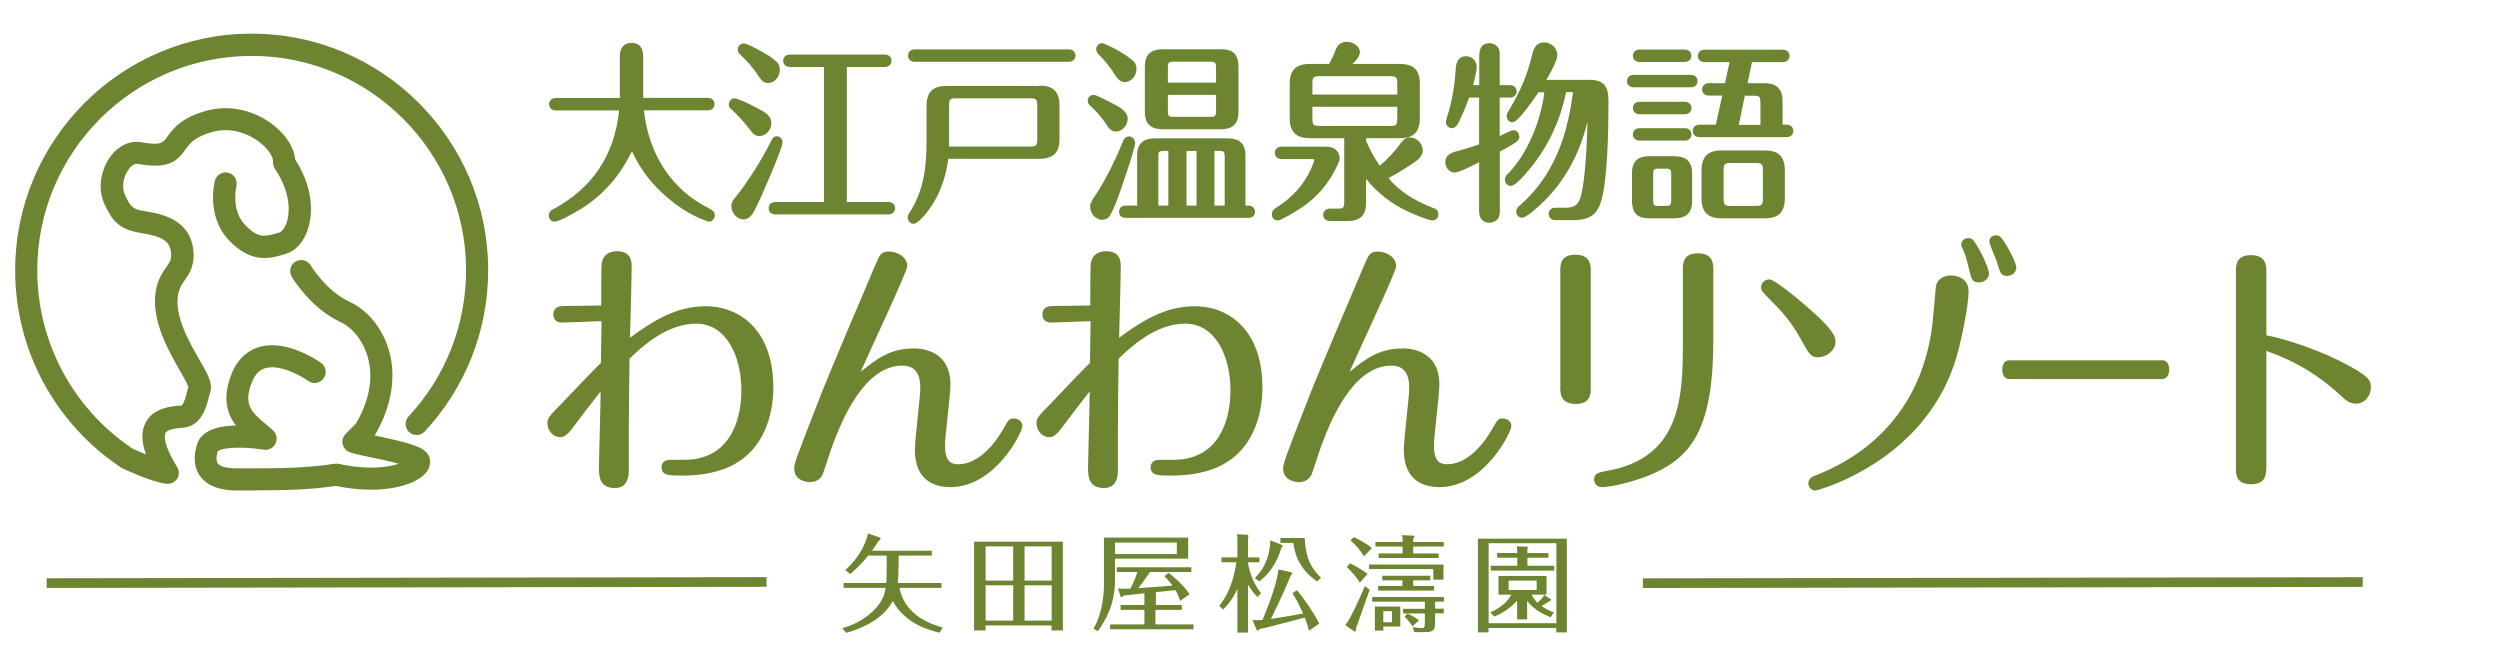 <?xml version="1.0" encoding="UTF-8"?>
<svg id="_レイヤー_2" data-name="レイヤー 2" xmlns="http://www.w3.org/2000/svg" viewBox="0 0 165 44">
  <defs>
    <style>
      .cls-1 {
        fill: none;
      }

      .cls-1, .cls-2 {
        stroke-width: 0px;
      }

      .cls-2 {
        fill: #6d8531;
      }
    </style>
  </defs>
  <g id="logo">
    <g>
      <g>
        <g>
          <path class="cls-2" d="M16.96,32.37c-.24,0-.47,0-.7,0h-.65c-1.12,0-1.92-.31-2.38-.91-.39-.52-.48-1.2-.27-1.97.18-.9,1.06-1.37,2.61-1.41-.58-.76-.93-1.83-.27-3.44.47-1.14,1.25-1.58,1.81-1.74,1.79-.52,3.85.89,4.08,1.05.33.23.41.69.17,1.02-.23.33-.69.41-1.02.17-.46-.33-1.88-1.12-2.83-.84-.38.11-.67.4-.87.89-.62,1.51-.02,2.03.9,2.8.17.14.34.28.49.43.23.22.3.57.15.86-.14.29-.46.45-.78.4-1.45-.24-2.85-.13-3.04.12,0,.03,0,.04-.01.06-.05.19-.12.53.02.72.16.21.6.33,1.21.33h.66c1.8,0,3.84.01,5.83-.3.09-.01.18-.01.27,0,1.94.43,3.25.23,3.98,0-.64-.18-1.49-.36-1.96-.45-1.02-.22-1.23-.27-1.42-.38-.19-.12-.31-.31-.34-.54-.03-.22.05-.44.21-.6l.68-.68c1.16-1.97,1.05-3.54.75-4.51-.31-.99-.98-1.83-1.76-2.19-1.99-.92-3.18-2.91-3.23-3-.2-.35-.09-.79.26-1,.35-.2.79-.09,1,.26h0s1.01,1.69,2.58,2.41c1.16.53,2.11,1.69,2.55,3.09.55,1.78.22,3.81-.91,5.72,2.6.55,3.39.81,3.61,1.44.12.35.03.73-.25,1.05-.78.88-3.05,1.44-5.92.84-1.8.27-3.59.29-5.23.29ZM24.1,28.41h0,0Z"/>
          <path class="cls-2" d="M11.06,31.93s-.07,0-.1,0c-1.01-.14-2.69-.93-2.88-1.02-.03-.01-.06-.03-.09-.05C3.61,27.94,1,23.08,1,17.84,1,9.23,8,2.22,16.61,2.22s15.61,7,15.61,15.61c0,3.97-1.49,7.75-4.19,10.65-.27.29-.74.31-1.03.04-.29-.27-.31-.74-.04-1.03,2.45-2.63,3.8-6.05,3.8-9.65,0-7.8-6.35-14.15-14.15-14.15S2.46,10.03,2.46,17.84c0,4.74,2.35,9.13,6.29,11.77.2.09.52.24.88.38-.3-.84-.31-1.53-.03-2.08.51-1.01,1.71-1.09,2.28-1.14h.07c.18-.02.37-.79.43-1.05.02-.07.03-.13.05-.2-.07-.2-.33-.67-.55-1.04-.76-1.34-1.92-3.36-1.6-5.27.13-.76.45-1.23.69-1.57.26-.37.37-.53.31-1.02-.1-.72-.58-1.02-1.97-1.24-1.52-.24-1.92-.87-2.4-1.88-.54-1.13-.19-2.42.4-3.2.54-.71,1.27-1.04,2.02-.91,1.29.22,1.4.06,1.7-.35.36-.51.91-1.28,2.63-1.74,1.53-.41,3.21-.02,4.5,1.05.78.65,1.26,1.44,1.32,2.17,1.44,2.25,1.05,4.02.81,4.69-.28.79-.79,1.35-1.39,1.53l-.13.04c-.91.28-2.16.65-3.66-.92-1.51-1.58-.96-3.83-.93-3.93.1-.39.5-.63.89-.53.39.1.62.5.53.88,0,.03-.37,1.58.57,2.56.88.92,1.34.78,2.18.53l.13-.04c.07-.02.28-.21.43-.62.13-.37.47-1.73-.77-3.57-.09-.14-.14-.3-.12-.47.02-.26-.25-.76-.79-1.21-.71-.59-1.92-1.1-3.18-.76-1.21.33-1.52.76-1.82,1.18-.55.77-1.1,1.29-3.13.94-.28-.05-.52.23-.61.36-.32.42-.5,1.14-.24,1.69.36.75.44.93,1.31,1.07.95.15,2.92.46,3.19,2.49.14,1.05-.24,1.6-.55,2.05-.2.29-.37.54-.45.98-.24,1.4.72,3.08,1.42,4.3.54.94.86,1.51.72,2.05-.02.08-.05.17-.07.27-.19.77-.51,2.05-1.74,2.15h-.07c-.31.03-.95.08-1.09.35-.05.09-.23.63.77,2.24.15.24.15.55,0,.78-.14.21-.37.33-.61.33Z"/>
        </g>
        <g>
          <path class="cls-2" d="M46.8,13.75c-2.42-1.18-3.99-3.53-4.3-6.47h4.22c.26,0,.44-.17.44-.41s-.18-.41-.44-.41h-4.27v-2.72c0-.61-.26-.91-.77-.91-.35,0-.77.16-.77.91v2.23c0,.17,0,.33,0,.5h-4.23c-.26,0-.44.17-.44.41s.17.41.44.41h4.18c-.3,2.94-1.76,5.13-4.32,6.5-.09.04-.32.16-.32.43,0,.23.17.41.37.41.24,0,.82-.28,1.79-.86,1.48-.95,2.51-2.13,3.33-3.79.56,1.25,1.43,2.35,2.57,3.25.75.61,1.53,1.06,2.31,1.34.16.06.21.06.22.06.21,0,.37-.22.37-.41,0-.25-.18-.36-.37-.45Z"/>
          <path class="cls-2" d="M51.26,8.99c-.22,0-.32.22-.37.32-.56,1.15-1.6,2.8-2.33,3.68-.13.16-.29.34-.29.6,0,.47.38.89.79.89.15,0,.31-.06.45-.18.2-.18.42-.66.58-1.01.04-.08.07-.15.1-.21.01-.03,1.46-3.27,1.46-3.69,0-.22-.17-.4-.38-.4Z"/>
          <path class="cls-2" d="M58.64,13.33h-2.75V4.42h2.51c.26,0,.44-.17.44-.41s-.18-.41-.44-.41h-6.27c-.26,0-.44.17-.44.41s.18.41.44.41h2.25v8.91h-3.21c-.26,0-.44.17-.44.41s.18.41.44.41h7.47c.26,0,.44-.17.44-.41s-.18-.41-.44-.41Z"/>
          <path class="cls-2" d="M49.56,8.64c.1.14.27.34.56.34.42,0,.79-.4.79-.86,0-.48-.43-.72-.78-.9-.05-.03-1.34-.73-1.65-.73-.21,0-.38.19-.38.41,0,.17.08.24.22.36.41.37.85.87,1.25,1.39Z"/>
          <path class="cls-2" d="M48.86,3.61c.41.36.88.91,1.23,1.45.14.22.31.42.61.42.41,0,.77-.41.77-.88,0-.18-.06-.36-.17-.47-.27-.3-.68-.53-1.01-.72l-.05-.02c-.27-.16-.93-.52-1.16-.52-.22,0-.39.18-.39.41,0,.16.09.26.18.33Z"/>
          <path class="cls-2" d="M68.59,5.67h-6.1c-.62,0-1.34.15-1.34,1.32v2.47c0,1.99-.35,3.41-1.14,4.6-.06.09-.1.17-.1.29,0,.23.17.42.38.42.31,0,.84-.68,1.05-.97h0c.66-.92,1.09-2.07,1.25-3.32h6c.93,0,1.34-.41,1.34-1.32v-2.19c0-1.17-.72-1.32-1.34-1.32ZM62.64,6.96c0-.39.07-.47.43-.47h4.95c.36,0,.44.08.44.47v2.24c0,.39-.08.47-.44.47h-5.38s0-.04,0-.06c0-.06,0-.12,0-.19v-2.47Z"/>
          <path class="cls-2" d="M70.54,3.26h-10.17c-.26,0-.44.17-.44.41s.18.41.44.41h10.17c.26,0,.44-.17.44-.41s-.18-.41-.44-.41Z"/>
          <path class="cls-2" d="M73.05,8.26c.14.22.31.42.6.42.41,0,.78-.4.78-.85,0-.31-.24-.59-.73-.86-.01,0-1.28-.71-1.53-.71-.21,0-.38.18-.38.4,0,.17.1.26.18.33.43.39.8.83,1.08,1.27Z"/>
          <path class="cls-2" d="M73.63,5c.12.19.31.42.61.42.41,0,.77-.4.77-.86,0-.2-.07-.39-.19-.51-.22-.22-.66-.5-.99-.69-.17-.11-.96-.51-1.1-.51-.21,0-.38.18-.38.4,0,.14.07.23.14.32.45.45.83.92,1.14,1.44Z"/>
          <path class="cls-2" d="M76.74,8.53h3.82c.51,0,1.18-.12,1.18-1.13v-3.04c-.03-.98-.58-1.11-1.18-1.11h-3.82c-.79,0-1.18.37-1.18,1.12v3.03c0,.76.38,1.13,1.18,1.13ZM77.08,5.45v-.97c0-.35.06-.41.37-.41h2.43c.32,0,.38.06.38.41v.97h-3.18ZM77.08,7.3v-1.04h3.18v1.04c0,.35-.05.41-.38.41h-2.43c-.34,0-.37-.06-.37-.41Z"/>
          <path class="cls-2" d="M74.5,9.01c-.24,0-.33.18-.4.35-.51,1.28-1.18,2.59-1.85,3.6-.19.28-.3.45-.3.69,0,.45.38.86.79.86.12,0,.29-.06.4-.14.18-.15.46-.84.61-1.23.17-.44,1.17-3.34,1.17-3.7,0-.24-.19-.44-.42-.44Z"/>
          <path class="cls-2" d="M82.39,13.57h-.19v-3.32c0-.75-.38-1.12-1.18-1.12h-4.79c-.79,0-1.18.37-1.18,1.12v3.32h-.75c-.27,0-.44.16-.44.41s.17.4.44.4h8.09c.27,0,.44-.16.44-.4s-.17-.41-.44-.41ZM78.97,9.96v3.61h-.66v-3.61h.66ZM77.11,9.96v3.61h-.66v-3.2c0-.35.01-.41.38-.41h.29ZM80.15,9.96h.3c.33,0,.38.05.38.38v3.23h-.68v-3.61Z"/>
          <path class="cls-2" d="M88.41,10.42c0-.48-.42-.74-.84-.74h-2.99c-.26,0-.44.17-.44.41s.18.41.44.41h2.06c.1,0,.1.05.1.08,0,.03-.03.14-.2.54-.48,1.07-1.25,1.93-2.37,2.63-.16.09-.23.23-.23.41,0,.21.17.39.38.39.07,0,.16-.03.28-.09.47-.23,1.16-.61,1.81-1.13.81-.67,1.4-1.43,1.89-2.49.08-.19.12-.29.12-.42Z"/>
          <path class="cls-2" d="M94.62,13.74c-1.36-.53-2.31-1.16-2.98-1.99.69-.37,1.32-.75,1.86-1.15.25-.18.4-.43.4-.67,0-.51-.45-.86-.85-.86-.29,0-.45.18-.58.35-.39.54-.87,1.07-1.41,1.52-.42-.63-.7-1.15-.9-1.66v-.16h2.21c.62,0,1.34-.15,1.34-1.32v-2.28c0-1.16-.72-1.3-1.34-1.3h-3.11c.28-.25.49-.51.49-.77,0-.45-.5-.69-.86-.69s-.61.18-.75.56c-.1.29-.25.6-.42.9h-1.25c-.63,0-1.35.15-1.35,1.3v2.28c0,1.17.72,1.32,1.35,1.32h2.25v4.2c0,.38-.06.45-.41.45h-.54c-.26,0-.44.17-.44.41s.18.41.44.41h1.13c.59,0,1.26-.14,1.26-1.19v-1.6c.72.91,1.66,1.65,2.78,2.17.21.1,1.32.58,1.61.58.21,0,.38-.17.38-.39s-.1-.36-.31-.43ZM91.79,8.31h-4.73c-.36,0-.44-.08-.44-.46v-.8h5.6v.8c0,.39-.07.46-.43.46ZM86.62,6.24v-.74c0-.39.08-.47.44-.47h4.73c.35,0,.43.08.43.47v.74h-5.6Z"/>
          <path class="cls-2" d="M100.27,9c0-.22-.17-.41-.37-.41-.16,0-.63.25-.73.3-.07.03-.13.07-.19.09v-2.54h.68c.26,0,.44-.17.44-.41s-.18-.41-.44-.41h-.68v-1.98c0-.19,0-.37-.13-.53-.13-.17-.33-.26-.55-.26-.67,0-.67.64-.67.88v1.89h-.41c.1-.37.24-.88.24-1.23,0-.37-.31-.68-.69-.68-.65,0-.68.64-.7.92-.06,1.08-.27,2.21-.55,3.04-.04.12-.09.28-.09.38,0,.22.18.41.39.41.3,0,.46-.37.57-.63.23-.48.41-.94.57-1.39h.66v3.09c-.54.19-1.09.35-1.64.5-.48.14-.59.44-.59.67,0,.38.28.69.62.69.28,0,1.16-.45,1.61-.68v3.2c0,.18.02.38.13.53.12.17.31.26.55.26.22,0,.43-.1.56-.26.11-.15.13-.35.13-.53v-3.91c.36-.18.73-.38,1.07-.62.18-.12.22-.27.22-.38Z"/>
          <path class="cls-2" d="M104.83,5.27h-2.77c.49-.82.72-1.36.72-1.64,0-.49-.44-.83-.85-.83-.63,0-.74.52-.85.97-.27,1.14-.76,2.3-1.46,3.46-.14.21-.18.3-.18.44,0,.22.17.4.38.4.1,0,.38,0,1.72-1.98h.39c-.26,2.03-1.18,4.11-2.37,5.34-.1.09-.24.22-.24.43,0,.22.18.41.38.41.23,0,.58-.35.93-.73l.02-.03c1.35-1.48,2.31-3.4,2.71-5.43h.46c-.16,1.22-.38,2.21-.67,3.09-.59,1.79-1.58,3.31-2.85,4.39-.08.07-.23.19-.23.4,0,.22.17.41.38.41.28,0,.98-.64,1.27-.91,1.49-1.39,2.53-3.25,3.05-5.42,0,.53-.03,1.09-.06,1.65v.07c-.06.93-.14,2.21-.34,3.06-.17.7-.41.89-1.11.89h-.61c-.26,0-.44.17-.44.41s.18.41.44.41h1.12c1.04,0,1.67-.24,1.97-1.49.35-1.45.42-4.28.42-6.39,0-1.03-.36-1.39-1.36-1.39Z"/>
          <path class="cls-2" d="M111.6,5.76c.26,0,.44-.17.44-.41s-.18-.41-.44-.41h-3.78c-.26,0-.44.17-.44.41s.18.41.44.41h3.78Z"/>
          <path class="cls-2" d="M108.21,4.09h2.98c.26,0,.44-.17.44-.41s-.18-.41-.44-.41h-2.98c-.26,0-.44.17-.44.41s.18.41.44.41Z"/>
          <path class="cls-2" d="M117.92,8.23h-.27v-1.55c0-1.06-.67-1.19-1.26-1.19h-1.05l.29-1.39h2.04c.26,0,.44-.17.44-.41s-.18-.41-.44-.41h-5.17c-.26,0-.44.17-.44.41s.18.41.44.41h1.65l-.3,1.39h-1.07c-.26,0-.44.17-.44.41s.18.41.44.41h.89l-.43,1.92h-1.08c-.26,0-.44.17-.44.41s.18.41.44.41h5.76c.26,0,.44-.17.44-.41s-.18-.41-.44-.41ZM116.19,6.76v1.48h-1.43l.4-1.92h.61c.36,0,.41.06.41.45Z"/>
          <path class="cls-2" d="M110.5,10.31h-1.61c-.55,0-1.18.13-1.18,1.12v1.87c.03.98.58,1.11,1.18,1.11h1.61c.79,0,1.18-.37,1.18-1.12v-1.86c0-.75-.38-1.12-1.18-1.12ZM110.3,11.54v1.64c0,.38-.06.41-.38.41h-.44c-.31,0-.37-.03-.37-.41v-1.64c0-.36.02-.41.37-.41h.44c.35,0,.38.06.38.41Z"/>
          <path class="cls-2" d="M111.2,6.72h-2.99c-.26,0-.44.17-.44.41s.18.41.44.41h2.99c.26,0,.44-.17.44-.41s-.18-.41-.44-.41Z"/>
          <path class="cls-2" d="M111.2,8.46h-2.99c-.26,0-.44.17-.44.41s.18.41.44.41h2.99c.26,0,.44-.17.44-.41s-.18-.41-.44-.41Z"/>
          <path class="cls-2" d="M116.46,9.93h-2.81c-.63,0-1.35.15-1.35,1.32v1.84c0,1.17.72,1.32,1.35,1.32h2.81c.62,0,1.34-.15,1.34-1.32v-1.84c-.01-.92-.41-1.32-1.34-1.32ZM116.35,11.23v1.89c0,.39-.08.47-.44.47h-1.73c-.35,0-.42-.08-.42-.47v-1.89c0-.39.07-.47.42-.47h1.73c.37.01.44.08.44.47Z"/>
        </g>
        <g>
          <path class="cls-2" d="M39.67,21.2c-.41,0-2.21.09-2.58.09-.57,0-.57-.47-.57-.52,0-.54.45-.56.63-.57.39-.02,2.17-.02,2.53-.04,0-.27,0-2.42.02-2.63.04-.91.81-.95,1.02-.95.97,0,.97.72.97,1.02,0,.75-.09,4.03-.11,4.69,1.36-.99,2.94-2.08,5-2.08,2.17,0,4.46,1.5,4.46,5.37,0,2.01-.75,4.01-2.47,5-.5.29-1.54.81-3.6.81-.79,0-1.31,0-1.31-.57,0-.14.09-.47.54-.47,1.47,0,1.58,0,2.13-.16,2.04-.57,2.6-2.74,2.6-4.42,0-2.31-1.02-4.41-2.99-4.41s-3.64,1.59-4.39,2.31c-.02,1.11-.05,3.65-.05,4.89v2.56c0,.18-.02,1.09-.91,1.09-1.06,0-1.06-.81-1.06-1.45,0-.11.11-4.16.11-4.93-.59.75-1.43,1.85-1.74,2.27-.52.73-.75.75-.91.75-.56,0-.86-.5-.86-.91,0-.34.09-.45.97-1.34.97-1.02,2.06-2.17,2.56-2.65,0-.57.04-2.24.04-2.76Z"/>
          <path class="cls-2" d="M60.26,22.99c.65,0,2.47.18,2.47,2.4,0,.63-.36,3.42-.36,3.98,0,1.09.38,1.27.88,1.27,1.36,0,2.44-1.4,2.94-2.29.38-.64.39-.73.72-.73.36,0,.57.25.57.5,0,.41-1.79,4.03-4.75,4.03-.95,0-2.35-.36-2.35-2.47,0-.64.36-3.51.36-4.08,0-.79-.25-1.47-1.18-1.47-2.6,0-4.07,3.85-4.54,5.07-.13.3-.57,1.7-.68,1.99-.05.16-.23.63-.9.63-.3,0-1.02-.16-1.02-.88,0-.34,0-.39,1.83-5.07.48-1.22,2.38-5.71,3.48-8.28.32-.77.41-.99.95-.99.5,0,1.2.34,1.2.97,0,.36-2.6,5.86-3.08,6.97.99-.79,1.9-1.54,3.46-1.54Z"/>
          <path class="cls-2" d="M71.95,21.2c-.41,0-2.21.09-2.58.09-.57,0-.57-.47-.57-.52,0-.54.45-.56.63-.57.39-.02,2.17-.02,2.53-.04,0-.27,0-2.42.02-2.63.04-.91.81-.95,1.02-.95.97,0,.97.72.97,1.02,0,.75-.09,4.03-.11,4.69,1.36-.99,2.94-2.08,5-2.08,2.17,0,4.46,1.5,4.46,5.37,0,2.01-.75,4.01-2.47,5-.5.29-1.54.81-3.6.81-.79,0-1.31,0-1.31-.57,0-.14.09-.47.54-.47,1.47,0,1.58,0,2.13-.16,2.04-.57,2.6-2.74,2.6-4.42,0-2.31-1.02-4.41-2.99-4.41s-3.64,1.59-4.39,2.31c-.02,1.11-.05,3.65-.05,4.89v2.56c0,.18-.02,1.09-.91,1.09-1.06,0-1.06-.81-1.06-1.45,0-.11.11-4.16.11-4.93-.59.75-1.43,1.85-1.74,2.27-.52.73-.75.75-.91.75-.56,0-.86-.5-.86-.91,0-.34.09-.45.97-1.34.97-1.02,2.06-2.17,2.56-2.65,0-.57.04-2.24.04-2.76Z"/>
          <path class="cls-2" d="M92.53,22.99c.65,0,2.47.18,2.47,2.4,0,.63-.36,3.42-.36,3.98,0,1.09.38,1.27.88,1.27,1.36,0,2.44-1.4,2.94-2.29.38-.64.39-.73.72-.73.36,0,.57.25.57.5,0,.41-1.79,4.03-4.75,4.03-.95,0-2.35-.36-2.35-2.47,0-.64.36-3.51.36-4.08,0-.79-.25-1.47-1.18-1.47-2.6,0-4.07,3.85-4.54,5.07-.13.3-.57,1.7-.68,1.99-.05.16-.23.63-.9.63-.3,0-1.02-.16-1.02-.88,0-.34,0-.39,1.83-5.07.48-1.22,2.38-5.71,3.48-8.28.32-.77.41-.99.95-.99.5,0,1.2.34,1.2.97,0,.36-2.6,5.86-3.08,6.97.99-.79,1.9-1.54,3.46-1.54Z"/>
          <path class="cls-2" d="M104.99,25.59c0,.38,0,1.07-.99,1.07s-1.02-.68-1.02-1.06v-7.72c0-.39,0-1.07.99-1.07s1.02.68,1.02,1.06v7.72ZM113.08,22.44c0,5.75-1.4,7.63-3.84,8.76-.91.43-2.69.95-3.53.95-.27,0-.5-.21-.5-.5,0-.43.36-.48.84-.57,4.91-.86,5.02-4.89,5.02-8.51v-4.78c0-.39,0-1.07.99-1.07s1.02.68,1.02,1.06v4.68Z"/>
          <path class="cls-2" d="M119.6,20.54c1.54,1.38,1.54,1.76,1.54,2.02,0,.61-.65,1.02-1.13,1.02s-.61-.18-1.17-1.22c-.68-1.24-1.33-1.9-2.22-2.79-.3-.32-.39-.39-.39-.61,0-.32.29-.52.54-.52.41,0,2.24,1.58,2.83,2.1ZM129.93,19.19c0,.99-.54,3.69-.97,4.91-.5,1.42-1.86,4.64-6.08,6.99-1.72.97-3.05,1.29-3.08,1.29-.2,0-.45-.2-.45-.48,0-.32.23-.43.59-.57,1.9-.75,6.78-3.13,7.6-9.94.05-.39.22-2.42.23-2.51.14-.59.68-.7,1-.7.25,0,1.15.11,1.15,1.02ZM131.27,18.07c0,.29-.29.57-.65.57-.45,0-.5-.2-.66-.86-.09-.41-.25-.97-.34-1.16-.14-.34-.18-.39-.18-.48,0-.3.29-.43.47-.43.07,0,.14.02.22.05.29.16,1.15,1.88,1.15,2.31ZM133.08,17.62c0,.43-.36.59-.61.59-.39,0-.45-.14-.7-1-.07-.21-.47-1.07-.47-1.27,0-.27.21-.41.43-.41.09,0,.16.02.23.05.27.14,1.11,1.7,1.11,2.04Z"/>
          <path class="cls-2" d="M142.71,23.78c.46,0,.46.56.46.61,0,.14-.04.63-.48.63h-10.06c-.48,0-.48-.56-.48-.61,0-.41.19-.63.46-.63h10.08Z"/>
          <path class="cls-2" d="M149.57,30.89c0,.38,0,1.07-1,1.07s-1-.68-1-1.06v-12.99c0-.38,0-1.07.99-1.07s1.02.68,1.02,1.06v4.23c1.22.23,3.25.9,4.86,1.7,2.01,1,2.04,1.33,2.04,1.74,0,.52-.38,1.07-.99,1.07-.43,0-.66-.21-1.11-.63-1.99-1.81-3.73-2.45-4.8-2.85v7.72Z"/>
        </g>
      </g>
      <g>
        <path class="cls-2" d="M59.3,37.36c0,.72-.04,1.08-.05,1.12h2.89v.32h-2.77c.34,1.89,2.24,2.44,2.85,2.62l-.21.34c-.58-.14-2.25-.55-3.09-2.09-.58,1.1-1.83,1.74-3.06,2.1l-.27-.3c.46-.15,1.36-.44,2.13-1.24.6-.61.69-1.15.73-1.43h-2.77v-.32h2.81c.02-.26.03-.38.03-.76v-1.05h-1.22c-.53.67-1,1.05-1.19,1.22l-.32-.27c1.12-1,1.43-2.06,1.5-2.41l.73.25s.1.04.1.08c0,.06-.08.13-.16.2-.13.21-.22.35-.41.61h3.95v.32h-2.19v.69Z"/>
        <path class="cls-2" d="M65.05,41.28v.33h-.76v-5.86h5.86v5.86h-.75v-.33h-4.36ZM66.87,38.32v-2.26h-1.82v2.26h1.82ZM66.87,40.96v-2.33h-1.82v2.33h1.82ZM69.41,38.32v-2.26h-1.79v2.26h1.79ZM67.62,38.63v2.33h1.79v-2.33h-1.79Z"/>
        <path class="cls-2" d="M78.42,35.49v1.38h-4.83v1.42c0,1.64-.65,2.69-1.13,3.37l-.29-.18c.46-.7.69-1.98.69-2.8v-3.2h5.57ZM76.26,39.93h1.74v.32h-1.74v.96h2.51v.32h-5.5v-.32h2.26v-.96h-1.57v-.32h1.57v-.77c-.21.02-1.15.12-1.34.14-.01.01-.13.11-.16.11-.05,0-.06-.04-.08-.08l-.17-.49c.14.01.47.03.83.01.15-.3.32-.65.46-1.1h-1.36v-.31h4.92v.31h-2.73c-.18.27-.44.65-.77,1.07.24-.01,1.48-.11,2.25-.17-.17-.25-.36-.44-.52-.62l.26-.22c.56.4,1.15,1.02,1.39,1.41l-.61.43c-.08-.2-.17-.44-.32-.7-.59.06-.83.08-1.29.13v.84ZM73.59,35.81v.76h4.08v-.76h-4.08Z"/>
        <path class="cls-2" d="M82.98,39.39c-.22-.23-.42-.48-.61-.8v3.16h-.7v-2.88c-.13.28-.42.87-.95,1.36l-.25-.24c.36-.47.9-1.26,1.13-2.88h-.98v-.32h1.05v-1.1c0-.13,0-.27-.03-.43l.68.03s.08.02.08.08c0,.03-.02.08-.03.13v1.29h.75v.32h-.75v.08c.14.7.34,1.27.86,1.97l-.25.25ZM85.23,37.78s.06.02.06.06c0,.04-.06.09-.09.12-.22.54-.65,1.54-1.32,2.89.44-.06,1.8-.29,2.12-.36-.27-.61-.46-.96-.7-1.34l.3-.2c.49.59,1.1,1.48,1.47,2.2l-.68.48c-.06-.24-.12-.48-.27-.87-.79.2-2.12.56-2.15.56-.51.13-.7.17-.85.2-.02.04-.06.11-.11.11-.04,0-.06-.04-.08-.08l-.27-.62c.42,0,.45,0,.67-.02.89-2.14,1-2.95,1.05-3.33l.86.19ZM84.6,35.96s.06.04.06.06c0,.04-.05.08-.08.11-.11.36-.44,1.48-1.47,2.24l-.29-.22c.16-.16.48-.5.71-1.02.25-.57.3-1.17.3-1.22v-.25l.79.31ZM86.11,35.51c.06,1.31.42,2,1.08,2.62l-.27.25c-.94-.67-1.43-1.49-1.56-2.55h-.85v-.32h1.6Z"/>
        <path class="cls-2" d="M90.4,38.92c-.07.2-.87,2.44-.91,2.57,0,.11,0,.19-.06.19-.03,0-.06-.01-.11-.05l-.53-.37c.35-.42,1.07-2.02,1.29-2.58l.31.24ZM89.75,38.45c-.2-.32-.44-.61-.86-1.03l.2-.24c.35.14,1.08.61,1.17.7l-.51.57ZM90.02,36.72c-.1-.16-.4-.65-.89-1.05l.22-.22c.34.14.9.48,1.2.72l-.54.56ZM95.27,37.26v1h-.67v-.7h-4.24v-.3h4.91ZM94.71,40.17h.58v.31h-.58v.63c0,.39-.04.61-.64.61h-.72l-.11-.33c.18.03.39.06.58.06.15,0,.22-.01.22-.3v-.66h-1.44v-.31h1.44v-.47h-3.48v-.31h4.74v.31h-.58v.47ZM92.42,40.04v1.31h-1.12v.27h-.56v-1.59h1.69ZM92.58,35.66s0-.18-.05-.34l.73.03s.09,0,.09.06c0,.05-.05.11-.08.14v.22h2.02v.3h-2.02v.46h1.68v.3h-3.96v-.3h1.58v-.46h-1.79v-.3h1.79v-.12ZM92.57,38.3h-1.34v-.3h3.17v.3h-1.13v.37h1.38v.31h-3.69v-.31h1.6v-.37ZM91.3,40.34v.73h.57v-.73h-.57ZM93.22,41.35c-.13-.27-.41-.54-.52-.65l.19-.2c.13.06.51.23.76.44l-.43.4Z"/>
        <path class="cls-2" d="M98.24,41.45v.29h-.7v-6.19h5.87v6.19h-.7v-.29h-4.47ZM102.72,41.13v-5.28h-4.47v5.28h4.47ZM100.8,40.88h-.67v-1.24c-.57.65-1.27.96-1.51,1.05l-.26-.27c.81-.38,1.16-.75,1.38-1.17h-.84v-1.24h3.17v1.24h-.98c.06.14.17.32.38.53.29-.25.38-.4.45-.51l.44.28c.06.04-.04.12-.11.13-.15.11-.33.21-.51.32.25.17.48.29.81.42l-.21.32c-.53-.22-1.08-.49-1.55-1.08v1.22ZM102.2,36.5v.31h-1.39v.53h1.77v.32h-4.19v-.32h1.75v-.53h-1.33v-.31h1.33c0-.16,0-.19-.03-.44l.65.02c.06,0,.08.01.08.06,0,.03-.04.14-.04.16v.2h1.39ZM99.57,38.32v.62h1.85v-.62h-1.85Z"/>
      </g>
      <rect class="cls-2" x="3.08" y="38.13" width="47.51" height=".64" transform="translate(-.06 .04) rotate(-.09)"/>
      <rect class="cls-2" x="108.43" y="38.13" width="47.51" height=".64" transform="translate(-.06 .21) rotate(-.09)"/>
    </g>
  </g>
  <g id="_枠線" data-name="枠線">
    <rect class="cls-1" width="165" height="44"/>
  </g>
</svg>
